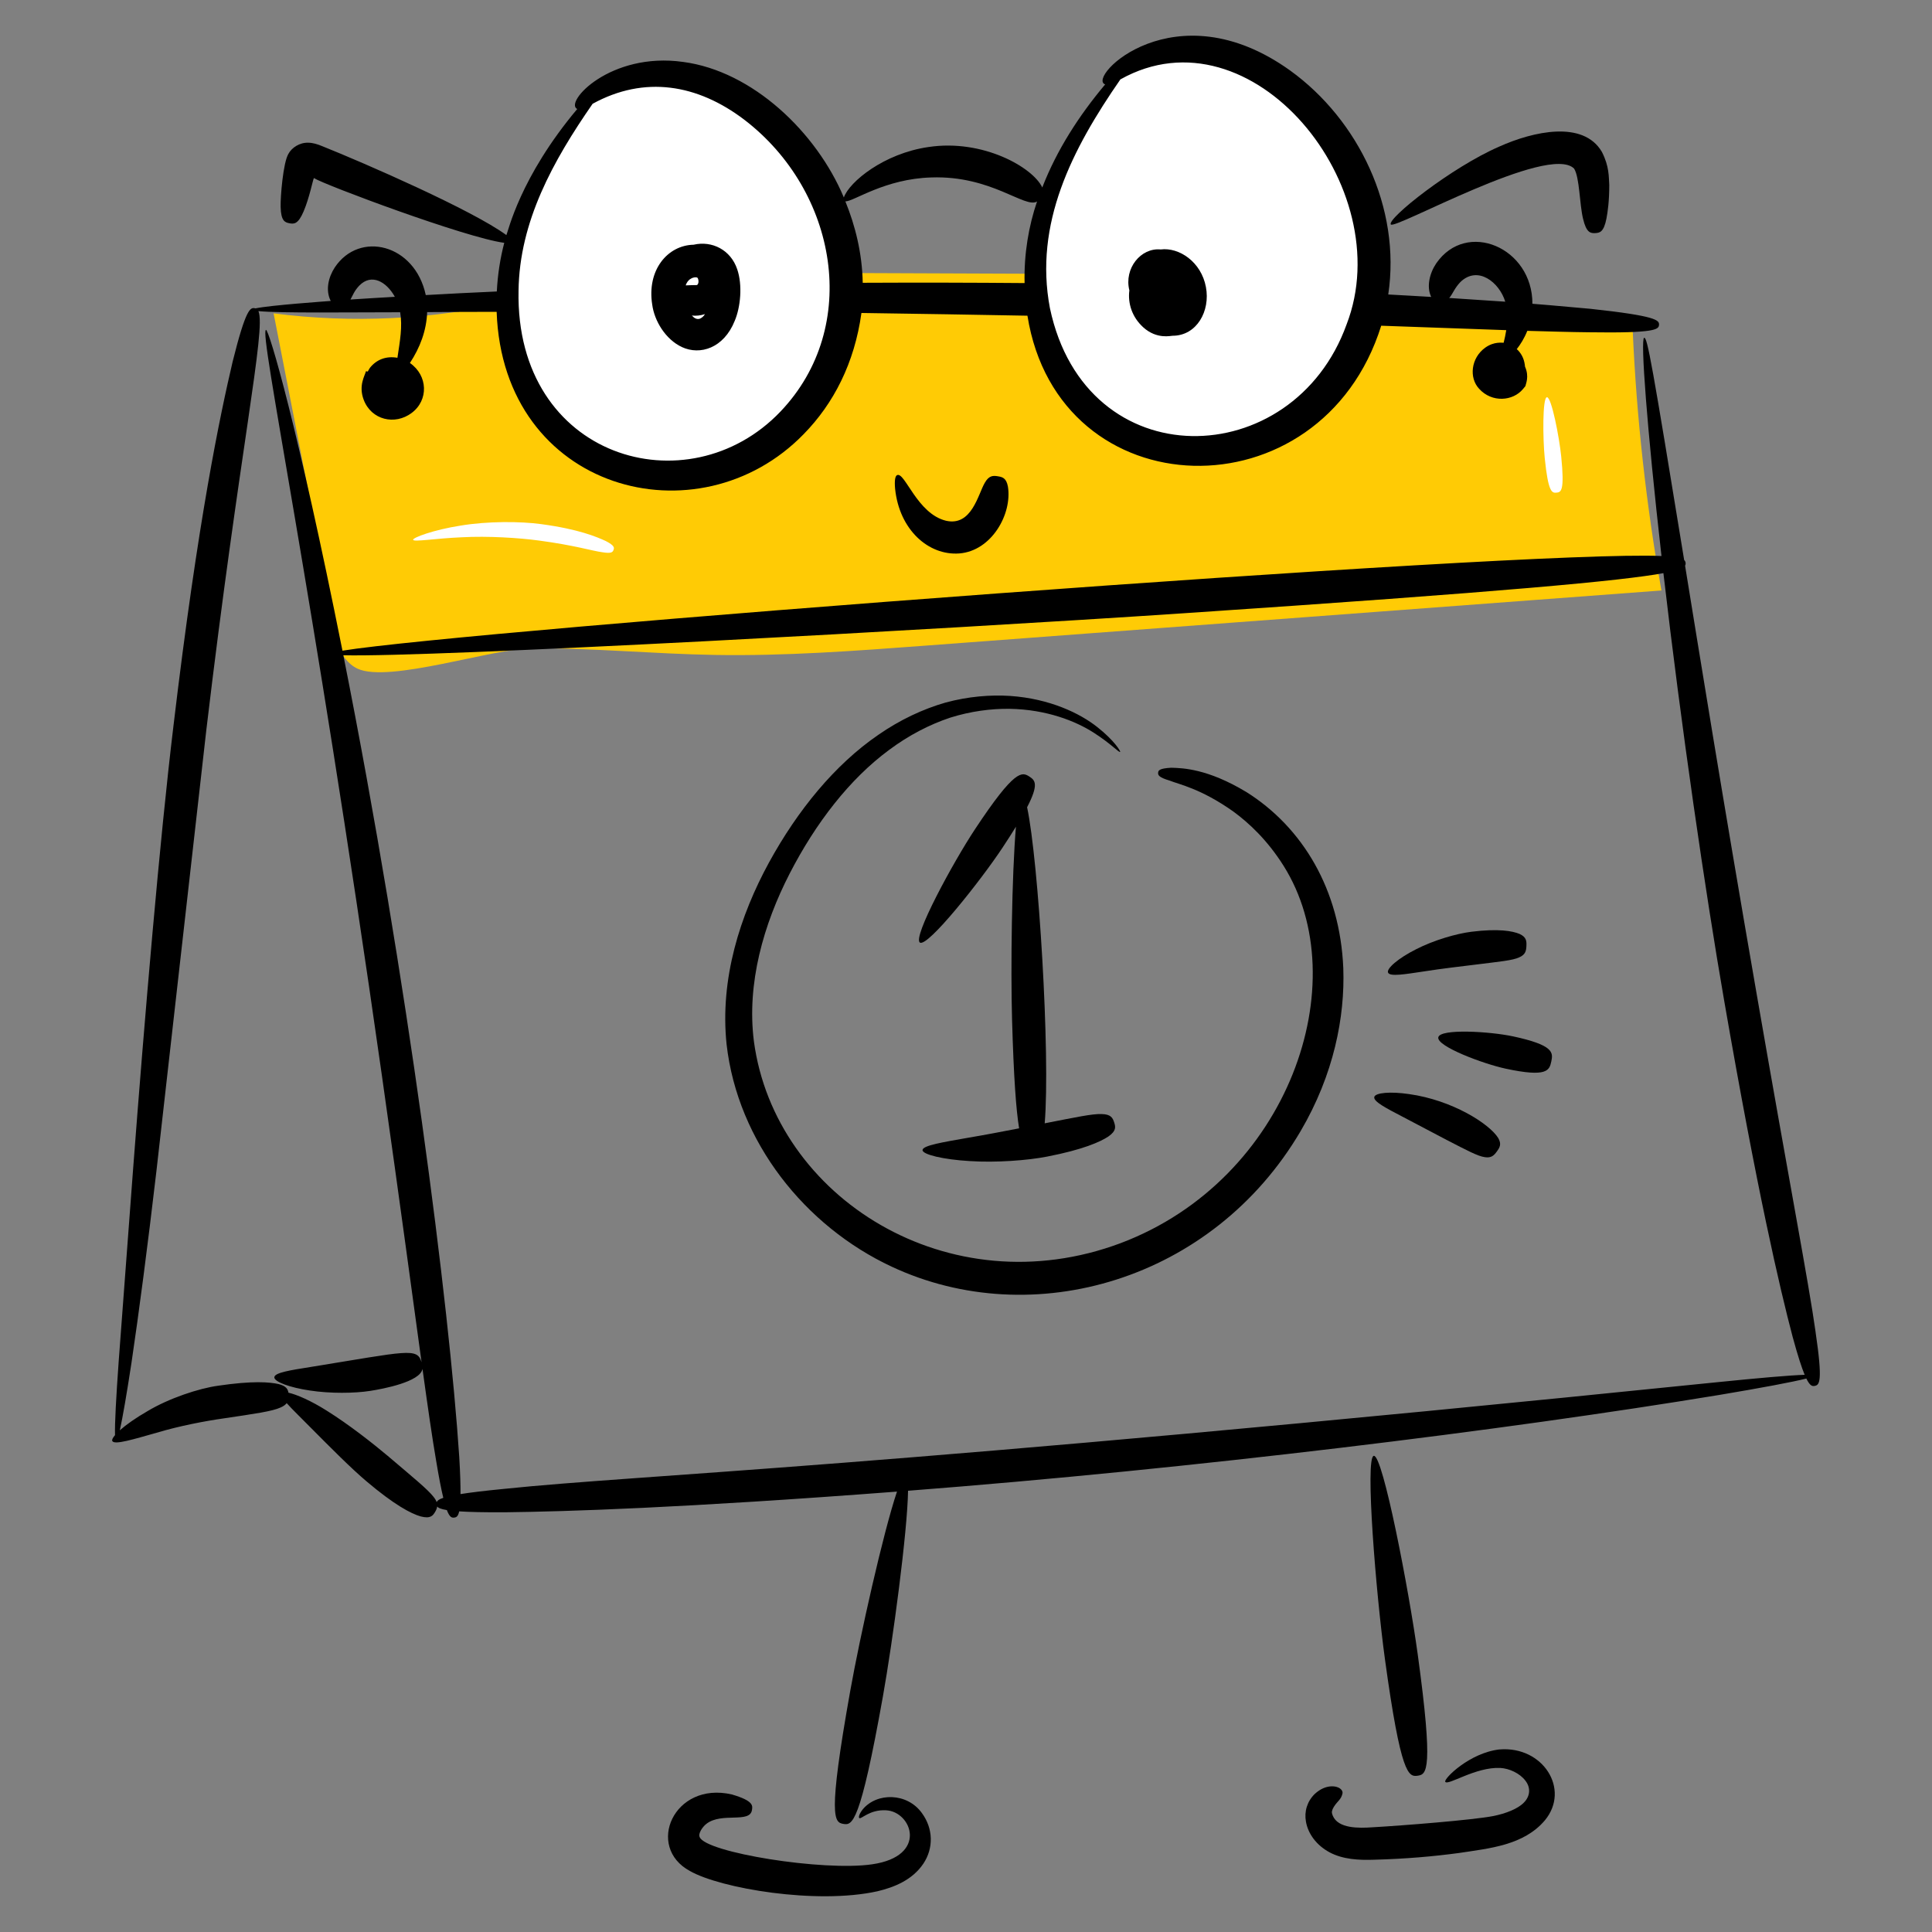 <svg xmlns="http://www.w3.org/2000/svg" id="Layer_1" height="512" viewBox="0 0 135 135" width="512"><rect x="0" y="0" width="135" height="135" fill="#808080" stroke="none"/><g id="Event_Reminder"><g><g><g><g><g><path d="m19.121 21.897c5.491.707 11.106.435 16.503-.801-.951 6.154 5.635 11.788 11.806 10.95 6.171-.838 10.841-6.776 11.497-12.969 4.944.019 9.888.039 14.831.058-2.307 3.057.632 7.518 4.121 9.095 6.779 3.064 15.72-.197 18.933-6.907 5.759.616 11.519 1.231 17.278 1.847.272 6.065.942 12.112 2.004 18.09-17.132 1.284-34.264 2.568-51.396 3.852-4.91.368-9.829.736-14.753.652-4.25-.073-8.492-.483-12.744-.468-2.771.01-10.011 2.446-12.213 1.43-2.604-1.202-2.591-8.048-3.086-10.582-.928-4.749-1.856-9.498-2.784-14.248z" fill="#ffcb05"></path></g></g><g><g><path d="m42.809 5.141c-3.142 3.569-5.943 7.628-6.971 12.271s.022 9.967 3.581 13.12c3.401 3.014 8.711 3.496 12.75 1.412s6.684-6.487 6.948-11.024-1.738-9.084-5.04-12.206c-1.872-1.77-4.207-3.134-6.76-3.482-2.552-.348-5.321.428-7.051 2.337" fill="#fff"></path></g></g><g><g><path d="m79.693 3.425c-3.142 3.569-5.943 7.628-6.971 12.271s.022 9.967 3.581 13.12c3.401 3.014 8.711 3.496 12.75 1.412 4.039-2.083 6.684-6.487 6.948-11.024.264-4.537-1.738-9.084-5.04-12.206-1.872-1.77-4.207-3.134-6.76-3.482s-5.321.428-7.051 2.337" fill="#fff"></path></g></g></g><g><path d="m126.868 93.087c-.49-3.49-1.801-10.254-4.107-23.557-2.458-14.148-4.102-24.413-5.015-30.003.062-.1.056-.293-.064-.395-2.261-13.843-2.569-15.557-2.794-15.529-.271.034.191 6.249 1.209 15.249-9.616-.438-83.619 5.218-92.167 6.615-3.122-15.648-5.139-22.458-5.344-22.414-.507.111 3.164 17.355 8.104 52.133 1.288 9.067 2.143 15.469 2.768 20.003-.313-1.04-.929-.774-7.803.338-1.331.212-2.453.382-2.486.704-.033.313 1.066.725 2.486.933 1.416.219 3.134.195 4.204.027.905-.14 3.509-.631 3.663-1.537.388 2.803.686 4.859.944 6.357.199 1.208.365 2.055.51 2.651-.314.104-.427.204-.463.303-.042-.114-.107-.237-.23-.385-.408-.515-1.323-1.264-3.186-2.846-1.023-.86-2.713-2.195-4.284-3.174-1.065-.673-2.07-1.114-2.658-1.245-.041-.248-.161-.465-.673-.598-.631-.146-1.831-.246-4.251.113-1.328.184-3.416.869-4.929 1.778-.815.467-1.49.946-1.93 1.337.202-.902.484-2.541.816-4.72.509-3.421 1.133-8.159 1.743-13.397 1.184-10.468 2.592-22.912 3.487-30.823 2.322-19.568 4.188-28.014 3.64-29.265 1.514.15 6.526.08 9.904.08.172 1.006-.015 2.004-.191 3.181-.799-.142-1.466.13-1.922.701-.062.084-.097.173-.148.26l-.13-.02c-.073.312-.533.994-.159 1.987.531 1.418 2.182 1.808 3.354.926 1.196-.893 1.138-2.615-.122-3.491.702-1.068 1.158-2.256 1.205-3.554 1.657-.011 3.186-.02 4.855-.02.44 12.54 14.109 16.113 21.46 8.54 2.082-2.124 3.547-4.958 4.03-8.46 4.06.06 8.0.12 11.6.19 2.174 13.63 20.523 14.102 24.72.7 3.508.12 6.387.23 8.737.31-.05.317-.114.612-.182.88-.1.012-.653-.107-1.284.341-1.007.722-1.146 2.114-.429 2.875.893.992 2.368.867 3.069.014l.168-.204c.014-.142.284-.646-.03-1.356-.039-.414-.157-.796-.51-1.167-.02-.021-.049-.032-.07-.052.259-.332.528-.754.739-1.283 1.319.037 3.059.089 4.304.1 4.67.07 4.88-.2 4.9-.52.02-.32-.15-.62-4.8-1.12-2.503-.232-3.782-.329-4.047-.352.013-3.931-4.605-5.89-6.723-2.819-.469.7-.686 1.635-.35 2.341-.94-.06-1.94-.11-3-.17.908-6.056-2.088-12.206-6.84-15.64-8.078-5.808-14.283.501-12.94.96-1.837 2.187-3.382 4.59-4.39 7.19v.01c-.001.002-.002.004-.003.007-.643-1.395-4.138-3.409-7.955-2.831-3.108.446-5.531 2.431-5.913 3.524h-0c-1.911-4.558-6.386-8.835-11.23-9.47-5.103-.72-8.334 2.834-7.4 3.29-4.024 4.794-4.824 8.572-4.952 8.809-2.381-1.748-9.923-5.035-12.844-6.204-.352-.151-.696-.25-.998-.25-.599-.023-1.165.347-1.396.795-.361.625-.554 2.977-.535 3.695.026.986.303 1.078.617 1.138.314.06.606.075.991-.833.411-.969.636-2.172.712-2.31.006-.004.011-.007.017-.009.715.461 10.586 4.162 13.289 4.52-.28 1.069-.46 2.209-.52 3.399-1.748.08-3.415.16-4.964.25-.763-3.575-4.636-4.508-6.353-1.938-.455.69-.668 1.607-.288 2.349-.411.034-4.219.298-5.261.52-.014-.004-.029-.008-.044-.011-.313-.062-.625.028-1.546 3.719-.867 3.695-2.422 11.004-4.14 25.477-.959 7.928-2.017 20.429-2.817 30.936-.394 5.254-.751 10.011-1.009 13.458-.181 2.537-.28 4.358-.256 5.154-.156.182-.233.329-.19.411.152.294 1.495-.129 3.094-.577 1.596-.482 3.443-.828 4.66-1 2.219-.33 3.421-.497 4.004-.766.221-.095.342-.197.428-.302.403.453 1.053 1.071 1.765 1.798 1.247 1.255 2.748 2.768 3.804 3.657 1.918 1.631 3.129 2.276 3.804 2.461.69.177.85-.065 1.011-.341.066-.113.115-.229.132-.356.073.097.252.184.676.252.197.519.352.542.511.525.138-.015.268-.06.35-.436.709.047 1.731.072 3.219.064 4.249-.052 12.286-.293 27.373-1.445-.966 2.868-2.582 10.094-3.267 13.927-1.59 8.904-1.114 9.181-.484 9.293s1.173.017 2.763-8.886c.7-3.919 1.715-11.503 1.761-14.393 19.918-1.538 41.682-4.221 56.679-6.694 2.979-.5 5.127-.903 6.089-1.147.262.537.43.548.598.512.313-.066.566-.267.049-3.751zm-24.821-73.38c1.212-1.173 2.722.014 3.134 1.374-.1-.007-4.177-.277-3.918-.26.234-.248.373-.696.784-1.113zm-80.1-7.257c.001 0 .002-.001.003-.001.012-.006.032.002.04.014-.031-.011-.038-.012-.042-.013zm56.347-6.91h.01c9.155-5.123 19.483 7.571 15.79 17.13-3.74 10.387-18.215 10.793-20.73-1.14-1.118-5.895 1.526-11.081 4.93-15.99zm-13.216 6.86c4.201-.149 6.549 2.198 7.387 1.679-.001 0 0 .001-.001.001-.58 1.7-.92 3.66-.87 5.7-3.52-.03-7.36-.04-11.31-.02-.04-2.09-.53-4.01-1.21-5.68-.001-.002-.002-.004-.002-.006.588.003 2.764-1.584 6.006-1.674zm-23.674-5.14c.01 0 .01-.01.01-.01 3.614-1.983 7.313-1.38 10.6 1.12 6.505 4.98 8.179 14.457 2.52 20.39-6.451 6.765-18.538 3.287-18.3-8.45.061-4.835 2.419-9.082 5.17-13.05zm-16.3 12.7c.859-.883 1.901-.266 2.475.76.004.007.006.014.009.021-.799.043-2.017.119-3.1.189.186-.33.255-.585.615-.97zm94.909 76.621c-59.653 6.091-75.013 6.441-84.791 7.456-1.378.133-2.35.253-3.044.364.005-.605-.019-1.429-.086-2.573-.696-10.559-3.56-33.193-8.1-56.041 6.051.158 41.39-1.774 58.649-2.93 22.664-1.517 30.734-2.281 33.591-2.808 1.245 10.771 2.937 22.332 4.246 29.874 2.313 13.342 3.884 20.083 4.786 23.497.361 1.325.628 2.142.839 2.647-1.028.031-3.169.219-6.091.514z"></path><path d="m109.988 11.777c.393.611.376 2.479.63 3.513.233.988.53 1.012.847.998.321-.015.603-.068.789-1.027.089-.484.193-1.18.195-2.326-.039-.583.006-1.301-.515-2.32-1.304-2.228-4.801-1.435-7.165-.375-3.346 1.45-7.841 5.026-7.587 5.443.248.406 11.018-5.664 12.805-3.906z"></path><path d="m78.915 20.291c-.117.907.186 1.867.97 2.58.955.864 1.949.582 2.05.59 1.689 0 2.646-1.727 2.33-3.4-.326-1.761-1.873-2.795-3.16-2.63-1.387-.135-2.574 1.322-2.19 2.86z"></path><path d="m47.645 24.25c1.279.596 2.926.074 3.69-1.82.417-.974.555-2.518.18-3.61-.454-1.362-1.762-2.018-3.05-1.72-1.815.04-3.277 1.761-2.89 4.19.149 1.12.915 2.415 2.07 2.96zm.7-2.2c.29.03.6 0 .92-.1-.273.397-.593.467-.92.1zm-.08-2.57c.21-.13.4-.11.43-.09.11 0 .186.439 0 .53-.26 0-.51.01-.76.021-.01 0-.02-.01-.02-.01.069-.186.176-.355.35-.45z"></path><path d="m69.71 33.277c-.317-.049-.605-.057-.897.459-.467.788-.908 3.064-2.711 2.651-2.014-.487-2.87-3.416-3.409-3.19-.15.052-.197.404-.147.955.292 2.857 2.326 4.683 4.49 4.52 2.259-.18 3.701-2.759 3.393-4.673-.115-.618-.404-.672-.718-.721z"></path><path d="m64.462 80.359c-.012.314 1.45.665 3.295.772 1.841.121 4.044-.046 5.415-.314 2.505-.486 3.711-1.027 4.28-1.406.567-.397.499-.679.401-.983s-.215-.571-.88-.582c-.643-.027-1.79.221-3.974.647.402-4.734-.43-18.376-1.23-22.085.842-1.62.551-1.886.174-2.135-.533-.353-1.024-.55-3.816 3.672-1.53 2.313-4.381 7.564-3.848 7.917.533.353 4.249-4.327 5.779-6.64.363-.548.67-1.029.932-1.456-.291 3.398-.373 9.903-.272 13.469.115 4.063.284 6.333.493 7.608-1.109.216-2.387.46-3.543.655-1.742.307-3.194.538-3.206.862z"></path><path d="m87.081 55.338c-2.697-1.625-4.435-1.67-5.242-1.692-.841.046-.901.193-.914.352-.013.159.044.319.782.539.708.282 2.196.562 4.46 2.159 1.107.81 2.385 1.999 3.512 3.783 5.128 8.121.386 21.948-11.366 26.384-12.004 4.496-24.166-3.163-25.634-14.103-.514-4.053.685-8.188 2.495-11.71 1.823-3.544 4.199-6.621 6.958-8.652 1.368-1.021 2.831-1.774 4.26-2.25 1.441-.452 2.862-.635 4.156-.619 2.603.046 4.631.872 5.855 1.655 1.239.787 1.79 1.426 1.868 1.354.043-.03-.389-.781-1.602-1.737-1.197-.948-3.299-1.979-6.083-2.172-1.384-.089-2.922.034-4.511.462-1.584.453-3.183 1.205-4.696 2.253-3.044 2.086-5.645 5.271-7.653 8.94-1.995 3.659-3.44 8.096-2.954 12.699.779 6.815 5.486 12.704 11.535 15.526 9.859 4.611 22.44.967 28.571-9.465 2.324-3.953 3.107-7.986 2.986-11.385-.228-5.5-2.847-9.851-6.783-12.322z"></path><path d="m99.058 124.079c.633-.087 1.123-.328.008-8.471-.611-4.462-2.437-13.968-3.07-13.881-.633.086.165 9.733.776 14.196 1.116 8.144 1.652 8.243 2.286 8.157z"></path><path d="m104.782 122.242c-2.1.236-3.916 2.058-3.794 2.261.178.299 2.107-1.047 3.845-.967.627.034 1.366.371 1.758.893.392.503.318 1.093-.097 1.517-.43.456-1.298.778-2.132.948-1.414.28-6.377.671-8.451.789-.968.069-2.406.096-2.782-.81-.059-.165-.1-.239-.01-.461.216-.458.526-.597.644-.943.051-.146.118-.303-.123-.493-.21-.172-.971-.355-1.765.372-.538.52-.75 1.239-.621 1.941.146.844.732 1.651 1.654 2.145.944.503 2.066.55 3.092.516 2.233-.059 4.159-.23 5.958-.472 2.109-.324 4.51-.526 5.995-2.285 1.789-2.168-.137-5.202-3.173-4.949z"></path><path d="m60.285 126.431c-.265.33-.302.567-.241.606.122.118.71-.606 1.867-.542 1.811.087 2.958 3.207-.968 3.774-3.415.505-11.634-.821-12.052-1.901-.127-.247.209-.73.472-.928 1.057-.824 3.026-.02 3.179-.955.047-.294.149-.646-1.408-1.098-4.062-.933-6.045 3.67-2.922 5.352 2.135 1.217 8.84 2.358 13.098 1.415 1.141-.273 2.422-.765 3.206-1.924.732-1.092.693-2.458-.092-3.533-1.029-1.445-3.153-1.458-4.14-.266z"></path><path d="m98.459 76.45c-1.3-.193-2.372-.099-2.431.21-.062.317.859.788 1.938 1.351 1.068.562 2.321 1.222 3.116 1.64 1.448.748 2.188 1.14 2.668 1.206.472.078.661-.143.848-.402s.347-.5.088-.941c-.619-.99-3.204-2.643-6.227-3.064z"></path><path d="m99.461 67.884c1.264-.2 2.732-.368 3.661-.483 1.696-.212 2.57-.29 3.028-.502.458-.195.495-.483.509-.803s.013-.609-.472-.833c-.481-.206-1.468-.394-3.367-.156-1.039.127-2.637.59-3.865 1.221-1.237.62-2.096 1.355-1.961 1.639.138.293 1.204.104 2.467-.082z"></path><path d="m105.704 72.413c-1.576-.337-5.068-.555-5.202.07s3.141 1.856 4.717 2.193c2.877.616 3.046.122 3.179-.503s.182-1.145-2.695-1.761z"></path></g></g><g><g><g><path d="m108.765 34.423c-.318.032-.581.007-.826-2.421-.134-1.331-.165-4.213.153-4.245.318-.032.864 2.798.998 4.129.245 2.429-.008 2.505-.326 2.538z" fill="#fff"></path></g></g></g><g><g><g><path d="m42.871 38.422c-.053.15-.131.277-.792.164-.667-.083-1.907-.48-4.416-.815-1.373-.186-3.556-.33-5.405-.228-1.849.079-3.348.34-3.39.177-.041-.145 1.411-.695 3.307-.991 1.889-.318 4.192-.302 5.633-.106 2.634.352 3.904.898 4.526 1.185.617.32.591.464.538.614z" fill="#fff"></path></g></g></g></g></g></svg>